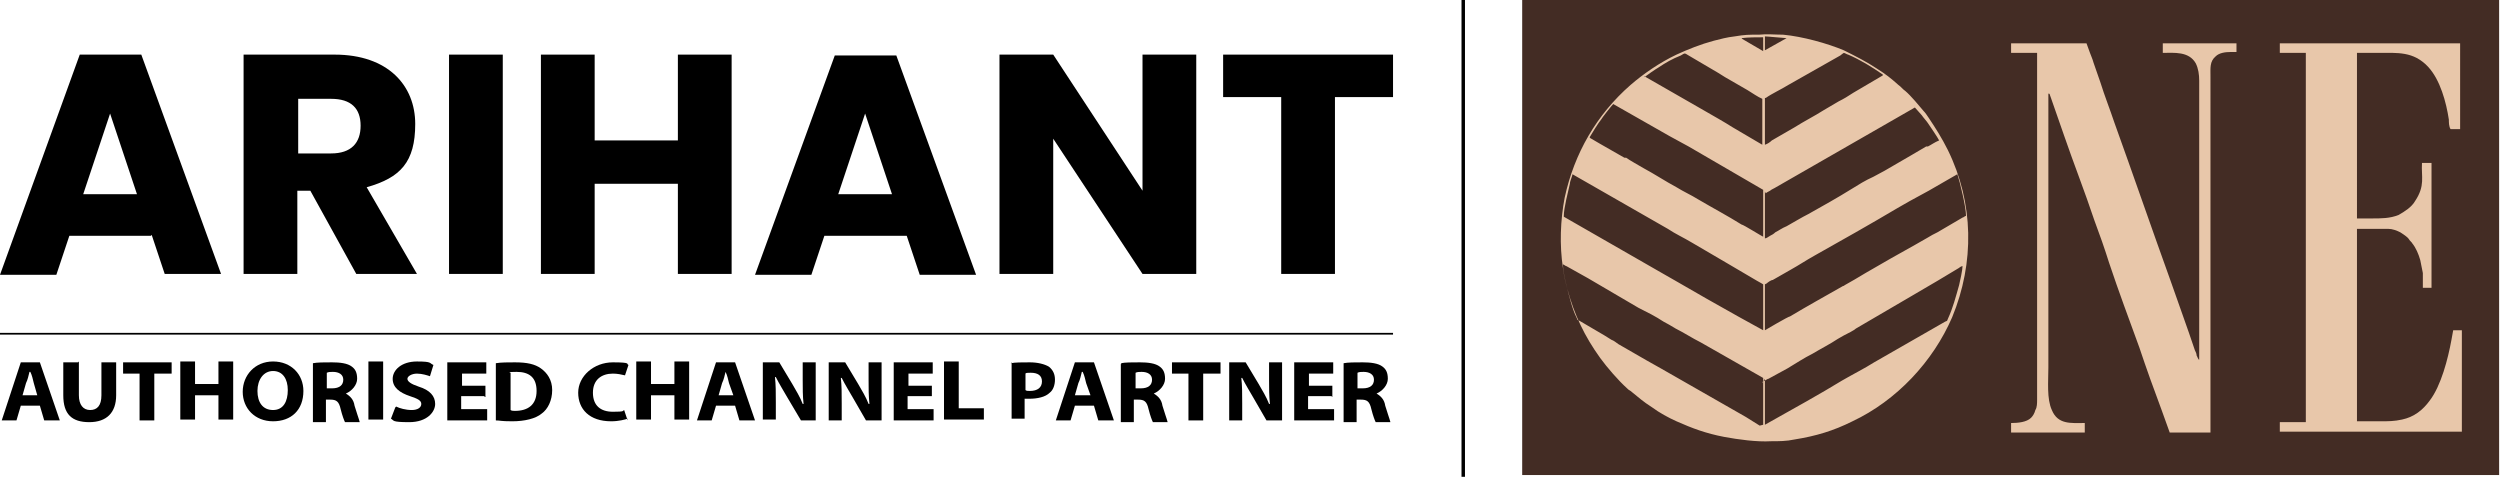 <?xml version="1.0" encoding="UTF-8"?>
<svg id="Layer_1" data-name="Layer 1" xmlns="http://www.w3.org/2000/svg" version="1.1" viewBox="0 0 288.4 55">
  <defs>
    <style>
      .cls-1 {
        fill: #000;
      }

      .cls-1, .cls-2, .cls-3 {
        stroke-width: 0px;
      }

      .cls-4 {
        isolation: isolate;
      }

      .cls-5 {
        stroke-width: .4px;
      }

      .cls-5, .cls-6 {
        fill: none;
        stroke: #000;
        stroke-miterlimit: 10;
      }

      .cls-6 {
        stroke-width: .2px;
      }

      .cls-2 {
        fill: #e8c7aa;
        fill-rule: evenodd;
      }

      .cls-3 {
        fill: #432c24;
      }
    </style>
  </defs>
  <rect class="cls-3" x="175.6" y="0" width="112.7" height="54.8"/>
  <g>
    <line class="cls-5" x1="168.8" x2="168.8" y2="55"/>
    <g>
      <g>
        <line class="cls-6" y1="38.5" x2="160.7" y2="38.5"/>
        <g class="cls-4">
          <path class="cls-1" d="M2.4,46.8l-.5,1.7H.2l2.2-6.7h2.2l2.3,6.7h-1.8l-.5-1.7h-2.1ZM4.3,45.6l-.4-1.4c-.1-.4-.2-.9-.4-1.3h-.1c-.1.4-.2.9-.4,1.3l-.4,1.4h1.6Z"/>
          <path class="cls-1" d="M9.1,41.7v3.9c0,1.1.5,1.7,1.3,1.7s1.3-.5,1.3-1.7v-3.8h1.7v3.8c0,2-1.1,3.1-3.1,3.1s-3-.9-3-3.1v-3.8h1.7c0,0,0,0,0,0Z"/>
          <path class="cls-1" d="M16.2,43.1h-2v-1.3h5.6v1.3h-2v5.4h-1.7v-5.4Z"/>
          <path class="cls-1" d="M22.5,41.7v2.6h2.7v-2.6h1.7v6.7h-1.7v-2.8h-2.7v2.8h-1.7v-6.7h1.7Z"/>
          <path class="cls-1" d="M35,45.1c0,2.2-1.4,3.5-3.5,3.5s-3.5-1.5-3.5-3.4,1.4-3.5,3.5-3.5,3.5,1.5,3.5,3.4ZM29.7,45.1c0,1.3.6,2.2,1.8,2.2s1.7-1,1.7-2.3-.6-2.2-1.7-2.2-1.8,1-1.8,2.3Z"/>
          <path class="cls-1" d="M36.1,41.9c.5-.1,1.3-.1,2.2-.1s1.8.1,2.3.5c.4.3.6.7.6,1.4s-.6,1.4-1.3,1.7h0c.5.3.9.7,1,1.4.2.7.5,1.5.6,1.9h-1.7c-.1-.2-.3-.7-.5-1.5-.2-.9-.5-1.1-1.2-1.1h-.5v2.6h-1.5v-6.7h0ZM37.7,44.8h.6c.9,0,1.3-.4,1.3-1s-.5-.9-1.2-.9-.6.1-.7.1c0,0,0,1.9,0,1.9h0Z"/>
          <path class="cls-1" d="M44.2,41.7v6.7h-1.7v-6.7h1.7Z"/>
          <path class="cls-1" d="M45.7,46.9c.4.2,1.1.4,1.8.4s1.1-.3,1.1-.7-.4-.6-1.3-.9c-1.2-.4-2-1-2-2s1-2,2.8-2,1.4.2,1.9.4l-.4,1.3c-.3-.1-.9-.3-1.5-.3s-1.1.3-1.1.6.4.6,1.3.9c1.3.4,1.9,1.1,1.9,2s-.9,2.1-3,2.1-1.7-.2-2.1-.4l.5-1.3h0Z"/>
          <path class="cls-1" d="M55.9,45.7h-2.7v1.5h3v1.3h-4.6v-6.7h4.5v1.3h-2.8v1.4h2.7v1.3h-.1,0Z"/>
          <path class="cls-1" d="M57.2,41.9c.6-.1,1.4-.1,2.2-.1,1.4,0,2.3.2,3,.7s1.3,1.3,1.3,2.5-.5,2.2-1.2,2.7c-.7.6-2,.9-3.4.9s-1.4-.1-1.9-.1v-6.7h0ZM58.9,47.3c.1.1.4.1.5.1,1.5,0,2.5-.7,2.5-2.3s-.9-2.2-2.3-2.2-.6.1-.7.1v4.3h0Z"/>
          <path class="cls-1" d="M72.4,48.3c-.3.1-1,.3-1.9.3-2.5,0-3.8-1.4-3.8-3.3s1.8-3.5,4-3.5,1.5.2,1.8.3l-.4,1.2c-.4-.1-.9-.2-1.4-.2-1.3,0-2.3.7-2.3,2.2s.9,2.2,2.3,2.2,1.1-.1,1.3-.2l.4,1.2h0Z"/>
          <path class="cls-1" d="M75.1,41.7v2.6h2.7v-2.6h1.7v6.7h-1.7v-2.8h-2.7v2.8h-1.7v-6.7h1.7Z"/>
          <path class="cls-1" d="M82.6,46.8l-.5,1.7h-1.7l2.2-6.7h2.2l2.3,6.7h-1.8l-.5-1.7h-2.2ZM84.6,45.6l-.5-1.4c-.1-.4-.2-.9-.4-1.3h0c-.1.4-.2.9-.4,1.3l-.4,1.4h1.6Z"/>
          <path class="cls-1" d="M88,48.5v-6.7h1.9l1.5,2.5c.4.7.9,1.5,1.2,2.3h.1c-.1-.9-.1-1.8-.1-2.8v-2h1.5v6.7h-1.7l-1.6-2.7c-.4-.7-.9-1.5-1.3-2.3h-.1c.1.9.1,1.8.1,2.9v2h-1.5Z"/>
          <path class="cls-1" d="M95.6,48.5v-6.7h1.9l1.5,2.5c.4.7.9,1.5,1.2,2.3h.1c-.1-.9-.1-1.8-.1-2.8v-2h1.5v6.7h-1.8l-1.5-2.6c-.4-.7-.9-1.5-1.3-2.3h-.1c.1.9.1,1.8.1,2.9v2h-1.5Z"/>
          <path class="cls-1" d="M107.4,45.7h-2.7v1.5h3v1.3h-4.6v-6.7h4.5v1.3h-2.8v1.4h2.7v1.2h-.1c0,0,0,0,0,0Z"/>
          <path class="cls-1" d="M108.9,41.7h1.7v5.4h2.9v1.3h-4.6v-6.8h0Z"/>
          <path class="cls-1" d="M116.6,41.9c.5-.1,1.3-.1,2.2-.1s1.7.2,2.2.5c.5.4.7.9.7,1.5s-.2,1.2-.6,1.5c-.5.5-1.4.7-2.4.7s-.4,0-.5-.1v2.4h-1.5v-6.5h0ZM118.3,45c.1.1.3.1.5.1.9,0,1.4-.4,1.4-1.1s-.5-1-1.3-1-.5.1-.6.1v1.9h0Z"/>
          <path class="cls-1" d="M124,46.8l-.5,1.7h-1.7l2.2-6.7h2.2l2.3,6.7h-1.8l-.5-1.7h-2.2ZM125.8,45.6l-.5-1.4c-.1-.4-.2-.9-.4-1.3h-.1c-.1.4-.2.9-.4,1.3l-.4,1.4h1.7Z"/>
          <path class="cls-1" d="M129.3,41.9c.5-.1,1.3-.1,2.2-.1s1.8.1,2.3.5c.4.3.6.7.6,1.4s-.6,1.4-1.3,1.7h0c.5.3.9.7,1,1.4.2.7.5,1.5.6,1.9h-1.7c-.1-.2-.3-.7-.5-1.5-.2-.9-.5-1.1-1.2-1.1h-.5v2.6h-1.5v-6.7h.1,0ZM131,44.8h.6c.9,0,1.3-.4,1.3-1s-.5-.9-1.2-.9-.6.1-.7.1v1.9h0Z"/>
          <path class="cls-1" d="M137.2,43.1h-2v-1.3h5.6v1.3h-2v5.4h-1.7v-5.4h0Z"/>
          <path class="cls-1" d="M141.8,48.5v-6.7h1.9l1.5,2.5c.4.7.9,1.5,1.2,2.3h.1c-.1-.9-.1-1.8-.1-2.8v-2h1.5v6.7h-1.8l-1.5-2.6c-.4-.7-.9-1.5-1.3-2.3h-.1c.1.9.1,1.8.1,2.9v2h-1.5Z"/>
          <path class="cls-1" d="M153.6,45.7h-2.7v1.5h3v1.3h-4.6v-6.7h4.5v1.3h-2.8v1.4h2.7v1.3h0Z"/>
          <path class="cls-1" d="M155,41.9c.5-.1,1.3-.1,2.2-.1s1.8.1,2.3.5c.4.3.6.7.6,1.4s-.6,1.4-1.3,1.7h0c.5.3.9.7,1,1.4.2.7.5,1.5.6,1.9h-1.7c-.1-.2-.3-.7-.5-1.5-.2-.9-.5-1.1-1.2-1.1h-.5v2.6h-1.5v-6.7h0ZM156.6,44.8h.6c.9,0,1.3-.4,1.3-1s-.5-.9-1.2-.9-.6.1-.7.1v1.9h0Z"/>
        </g>
      </g>
      <g>
        <path class="cls-1" d="M17.4,27.2H8l-1.5,4.5H0L9.2,6.3h7.1l9.2,25.3h-6.5l-1.5-4.5ZM12.7,13.1l-3.1,9.3h6.2l-3.1-9.3Z"/>
        <path class="cls-1" d="M38.6,6.3c6.2,0,9.3,3.6,9.3,8s-1.7,6.2-5.6,7.3l5.8,10h-7l-5.3-9.6h-1.5v9.6h-6.2V6.3h10.4ZM38.2,11.4h-3.8v6.3h3.8c2.3,0,3.4-1.2,3.4-3.2s-1.1-3.1-3.4-3.1Z"/>
        <path class="cls-1" d="M51.8,6.3h6.2v25.3h-6.2V6.3Z"/>
        <path class="cls-1" d="M78.2,21.2h-9.6v10.4h-6.2V6.3h6.2v9.9h9.6V6.3h6.2v25.3h-6.2v-10.4Z"/>
        <path class="cls-1" d="M104.6,27.2h-9.5l-1.5,4.5h-6.5l9.2-25.3h7.1l9.2,25.3h-6.5l-1.5-4.5ZM99.8,13.1l-3.1,9.3h6.2l-3.1-9.3Z"/>
        <path class="cls-1" d="M138,6.3v25.3h-6.2l-10.3-15.6v15.6h-6.2V6.3h6.2l10.3,15.7V6.3h6.2Z"/>
        <path class="cls-1" d="M141.1,6.3h19.6v4.9h-6.7v20.4h-6.2V11.2h-6.7v-4.9Z"/>
      </g>
    </g>
    <g>
      <path class="cls-2" d="M232,6.1h3c0,1.9,0,3.8,0,5.7v31.4c0,.9,0,1.9,0,2.9,0,.4,0,.9-.2,1.2-.1.4-.3.7-.5.9-.5.5-1.5.6-2.3.6v1.1s8.5,0,8.5,0v-1.1c-1.6,0-3.1.2-3.8-1.5-.6-1.3-.4-3.3-.4-4.9v-26.3c0-1.8,0-3.5,0-5.3.2,0,.1,0,.3.5l1.5,4.3c1.1,3.2,2.4,6.5,3.5,9.8.6,1.6,1.2,3.3,1.7,4.9,1.1,3.3,2.3,6.5,3.5,9.8.8,2.4,1.7,4.9,2.6,7.3.1.3.8,2.2.9,2.5h4.7c0-1,0-2,0-2.9V8.9c0-1.1-.1-1.8.6-2.4.4-.4,1.1-.5,1.7-.5.2,0,.6,0,.7,0v-1s-8.5,0-8.5,0v1.1c1.3,0,3-.2,3.8,1.2.3.6.4,1.3.4,2v32.1c0,.1,0,0,0,.1-.1,0-.2-.3-.3-.5,0-.2-.1-.4-.2-.6-.9-2.7-1.9-5.4-2.8-8-2.2-6.1-4.3-12.2-6.5-18.3-.5-1.5-1.1-3-1.6-4.6-.3-.8-.5-1.5-.8-2.3-.1-.4-.3-.8-.4-1.1l-.4-1.1h-8.7s0,1.1,0,1.1Z"/>
      <path class="cls-2" d="M263,6.1h3v42.6h-3s0,1.1,0,1.1h21v-11.7h-1s-.2,1.1-.2,1.1c-.4,2.2-1.2,5.3-2.5,7-.8,1.1-1.8,1.9-3.2,2.2-.9.2-1.6.2-2.5.2s-1.8,0-2.7,0v-22.2c.6,0,3.1,0,3.6,0,.5,0,1,.2,1.4.4.3.2.8.5,1,.8.1.2.3.3.4.5.4.5.7,1.2.9,1.9.1.5.2,1,.3,1.5,0,.3,0,.6,0,.8,0,.3,0,.7,0,.9h1s0-14.4,0-14.4h-1.1c-.1,1.6.4,2.6-.8,4.4-.4.7-1.2,1.2-1.9,1.6-1,.4-2,.4-3.1.4s-1.2,0-1.7,0V6.1c.8,0,1.6,0,2.4,0,2.3,0,4.1-.2,5.8,1.6,1.4,1.5,2.1,4.1,2.4,6.1,0,.3,0,.8.2,1.1h1.1s0-9.9,0-9.9h-20.8s0,1.1,0,1.1Z"/>
      <path class="cls-2" d="M203.4,49v-5.4l-7.2-4.1c-1-.5-1.9-1.1-2.9-1.6-.5-.3-1-.6-1.4-.8-.9-.6-1.9-1.1-2.9-1.6-1-.6-1.9-1.1-2.9-1.7-1-.6-1.9-1.1-2.9-1.7l-2.5-1.4c-.1,0-.3-.2-.4-.2,0,1.1.6,3.2.9,4.3.2.7.4,1.3.7,1.9.1.2,0,.2.3.3l2.9,1.7c.3.2.5.3.8.5.3.1.5.3.8.5l3.3,1.9c.5.3,1.1.6,1.6.9,1.6.9,3.3,1.9,4.9,2.8l4.9,2.8c.3.2.5.3.8.5.3.2.5.3.8.5M203.6,32.8v5.3c0,0,2.7-1.6,2.9-1.6,2-1.2,4-2.3,6.1-3.5,0,0,.1,0,.2-.1.7-.4,1.6-.9,2.4-1.4,1.9-1.1,3.8-2.2,5.8-3.3.2-.1.5-.3.7-.4l.7-.4c.3-.2.7-.4,1.1-.6l2.9-1.7c.1,0,.3-.2.4-.2,0-1-.7-3.9-1-4.8-.2.1-.5.3-.7.4l-2.6,1.5s0,0,0,0l-2.2,1.2c-.5.3-.9.5-1.4.8-3.2,1.9-6.4,3.7-9.6,5.5-.9.5-1.8,1.1-2.7,1.6l-2.1,1.2c-.2,0-.6.3-.7.4ZM180.4,25l11.5,6.6c.5.3.9.5,1.4.8,2.4,1.4,4.7,2.7,7.2,4.1l2.9,1.6v-5.3c0,0-.5-.3-.7-.4l-3.4-2c-1.4-.8-2.7-1.6-4.1-2.4-1-.6-1.9-1-2.8-1.6l-11-6.3c0,.2-.3.8-.3,1.1-.2.9-.7,2.8-.7,3.7ZM203.6,22.1v5.4c.2,0,.4-.2.6-.3.2-.1.4-.2.6-.4.4-.2.8-.5,1.3-.7.9-.5,1.7-1,2.5-1.4,1.6-.9,3.4-1.9,5-2.9.8-.5,1.6-1,2.5-1.4l1.3-.7c1-.6,2.1-1.2,3.1-1.8l1.7-1s0,0,0,0c0,0,0,0,.2,0,.4-.2.8-.5,1.3-.7-.2-.4-1.1-1.7-1.3-2-.2-.3-.5-.6-.7-.9l-.8-.9-16.2,9.3c-.2.1-.4.2-.5.3-.2.1-.4.2-.5.3ZM183.4,15.9l1.2.7c.9.5,1.9,1.1,2.8,1.6,0,0,.1,0,.2,0,.4.3,1.5.9,2,1.2,1.3.7,2.5,1.5,3.8,2.2.8.5,1.7.9,2.5,1.4,1.7,1,3.4,1.9,5,2.9.2,0,2.4,1.4,2.5,1.4v-5.4c-1.4-.8-2.9-1.7-4.3-2.5l-4.3-2.5c-.4-.2-.7-.4-1.1-.6-.4-.2-.7-.4-1.1-.6l-6.5-3.7c-.2.2-1.3,1.6-1.4,1.8-.2.2-1.2,1.8-1.3,2ZM203.6,11.3v5.4c.3-.1.6-.3.8-.5l2.6-1.5c1.1-.7,2.3-1.3,3.4-2l1.7-1c.6-.3,1.1-.6,1.7-1l3.4-2h0c0-.1,0-.1,0-.1-1.3-.9-2.6-1.7-4-2.3-.1,0-.4-.2-.5-.2,0,0-.3.2-.4.3l-6,3.4c-.8.5-1.9,1-2.6,1.5ZM189.7,8.8c2.3,1.3,4.5,2.6,6.8,3.9,1.2.7,2.3,1.3,3.4,2l3.4,2v-5.3c-.5-.2-1.2-.7-1.7-1l-2.6-1.5c-.3-.2-.5-.3-.8-.5l-3.4-2c-.5-.3-.4-.3-.9,0-1,.4-1.7.8-2.6,1.4-.2.1-1.5,1-1.6,1.1ZM203.6,4.4v1.4l2.5-1.4c-.2,0-2.2-.2-2.5-.2v.2ZM200.9,4.4c0,0,0,0,.1.1l2.4,1.4v-1.6c-.8,0-1.7,0-2.5.1ZM203.6,43.7v5.3s1.4-.8,1.6-.9c.5-.3,1.1-.6,1.6-.9.5-.3,1.1-.6,1.6-.9,1.4-.8,2.8-1.6,4.1-2.4,1.2-.7,2.6-1.4,3.7-2.1l8.2-4.7c.2-.1.2,0,.3-.3.6-1.3.9-2.5,1.3-3.9.1-.4.4-1.8.4-2.2-.1,0-.3.1-.4.2-.8.5-1.7,1-2.5,1.5-1,.6-1.9,1.1-2.9,1.7l-6.5,3.8c-.2.2-1,.6-1.4.8-.2.1-.5.3-.7.4-.9.6-1.9,1.1-2.9,1.7-1,.5-1.9,1.1-2.9,1.7l-2.2,1.2c-.1,0-.2.1-.4.2-.2.1-.3.1-.3.3ZM202.8,4c-1.1,0-1.5,0-2.7.2-.9.1-1.6.3-2.4.5-1.5.4-3,1-4.3,1.6-1.9.9-3.8,2.2-5.3,3.5-3.9,3.4-6.5,7.9-7.6,13-.5,2.6-.6,5.5-.2,8.1.1.8.3,1.7.5,2.4.8,3,2,5.5,3.8,8,.8,1.1,2.1,2.6,3.1,3.5.1.1.2.2.4.3,1,.8,1.4,1.2,2.5,1.9.8.6,1.9,1.2,2.8,1.6,1.8.8,3.4,1.4,5.5,1.8,1.6.3,3.8.6,5.4.5.9,0,1.8,0,2.7-.2,2.5-.4,4.5-1,6.7-2.1,5.1-2.4,9.3-6.9,11.5-12,2.6-6.3,2.5-13.2-.5-19.3-.7-1.4-1.4-2.5-2.2-3.7-.2-.3-.4-.6-.6-.8-.5-.6-1.5-1.8-2.1-2.3-.3-.2-.5-.5-.8-.7-.9-.8-1.4-1.2-2.5-1.9-1.2-.8-2.4-1.4-3.8-2.1-1.9-.8-4.8-1.6-7-1.8-.9,0-1.9-.1-2.8,0Z"/>
    </g>
  </g>
</svg>